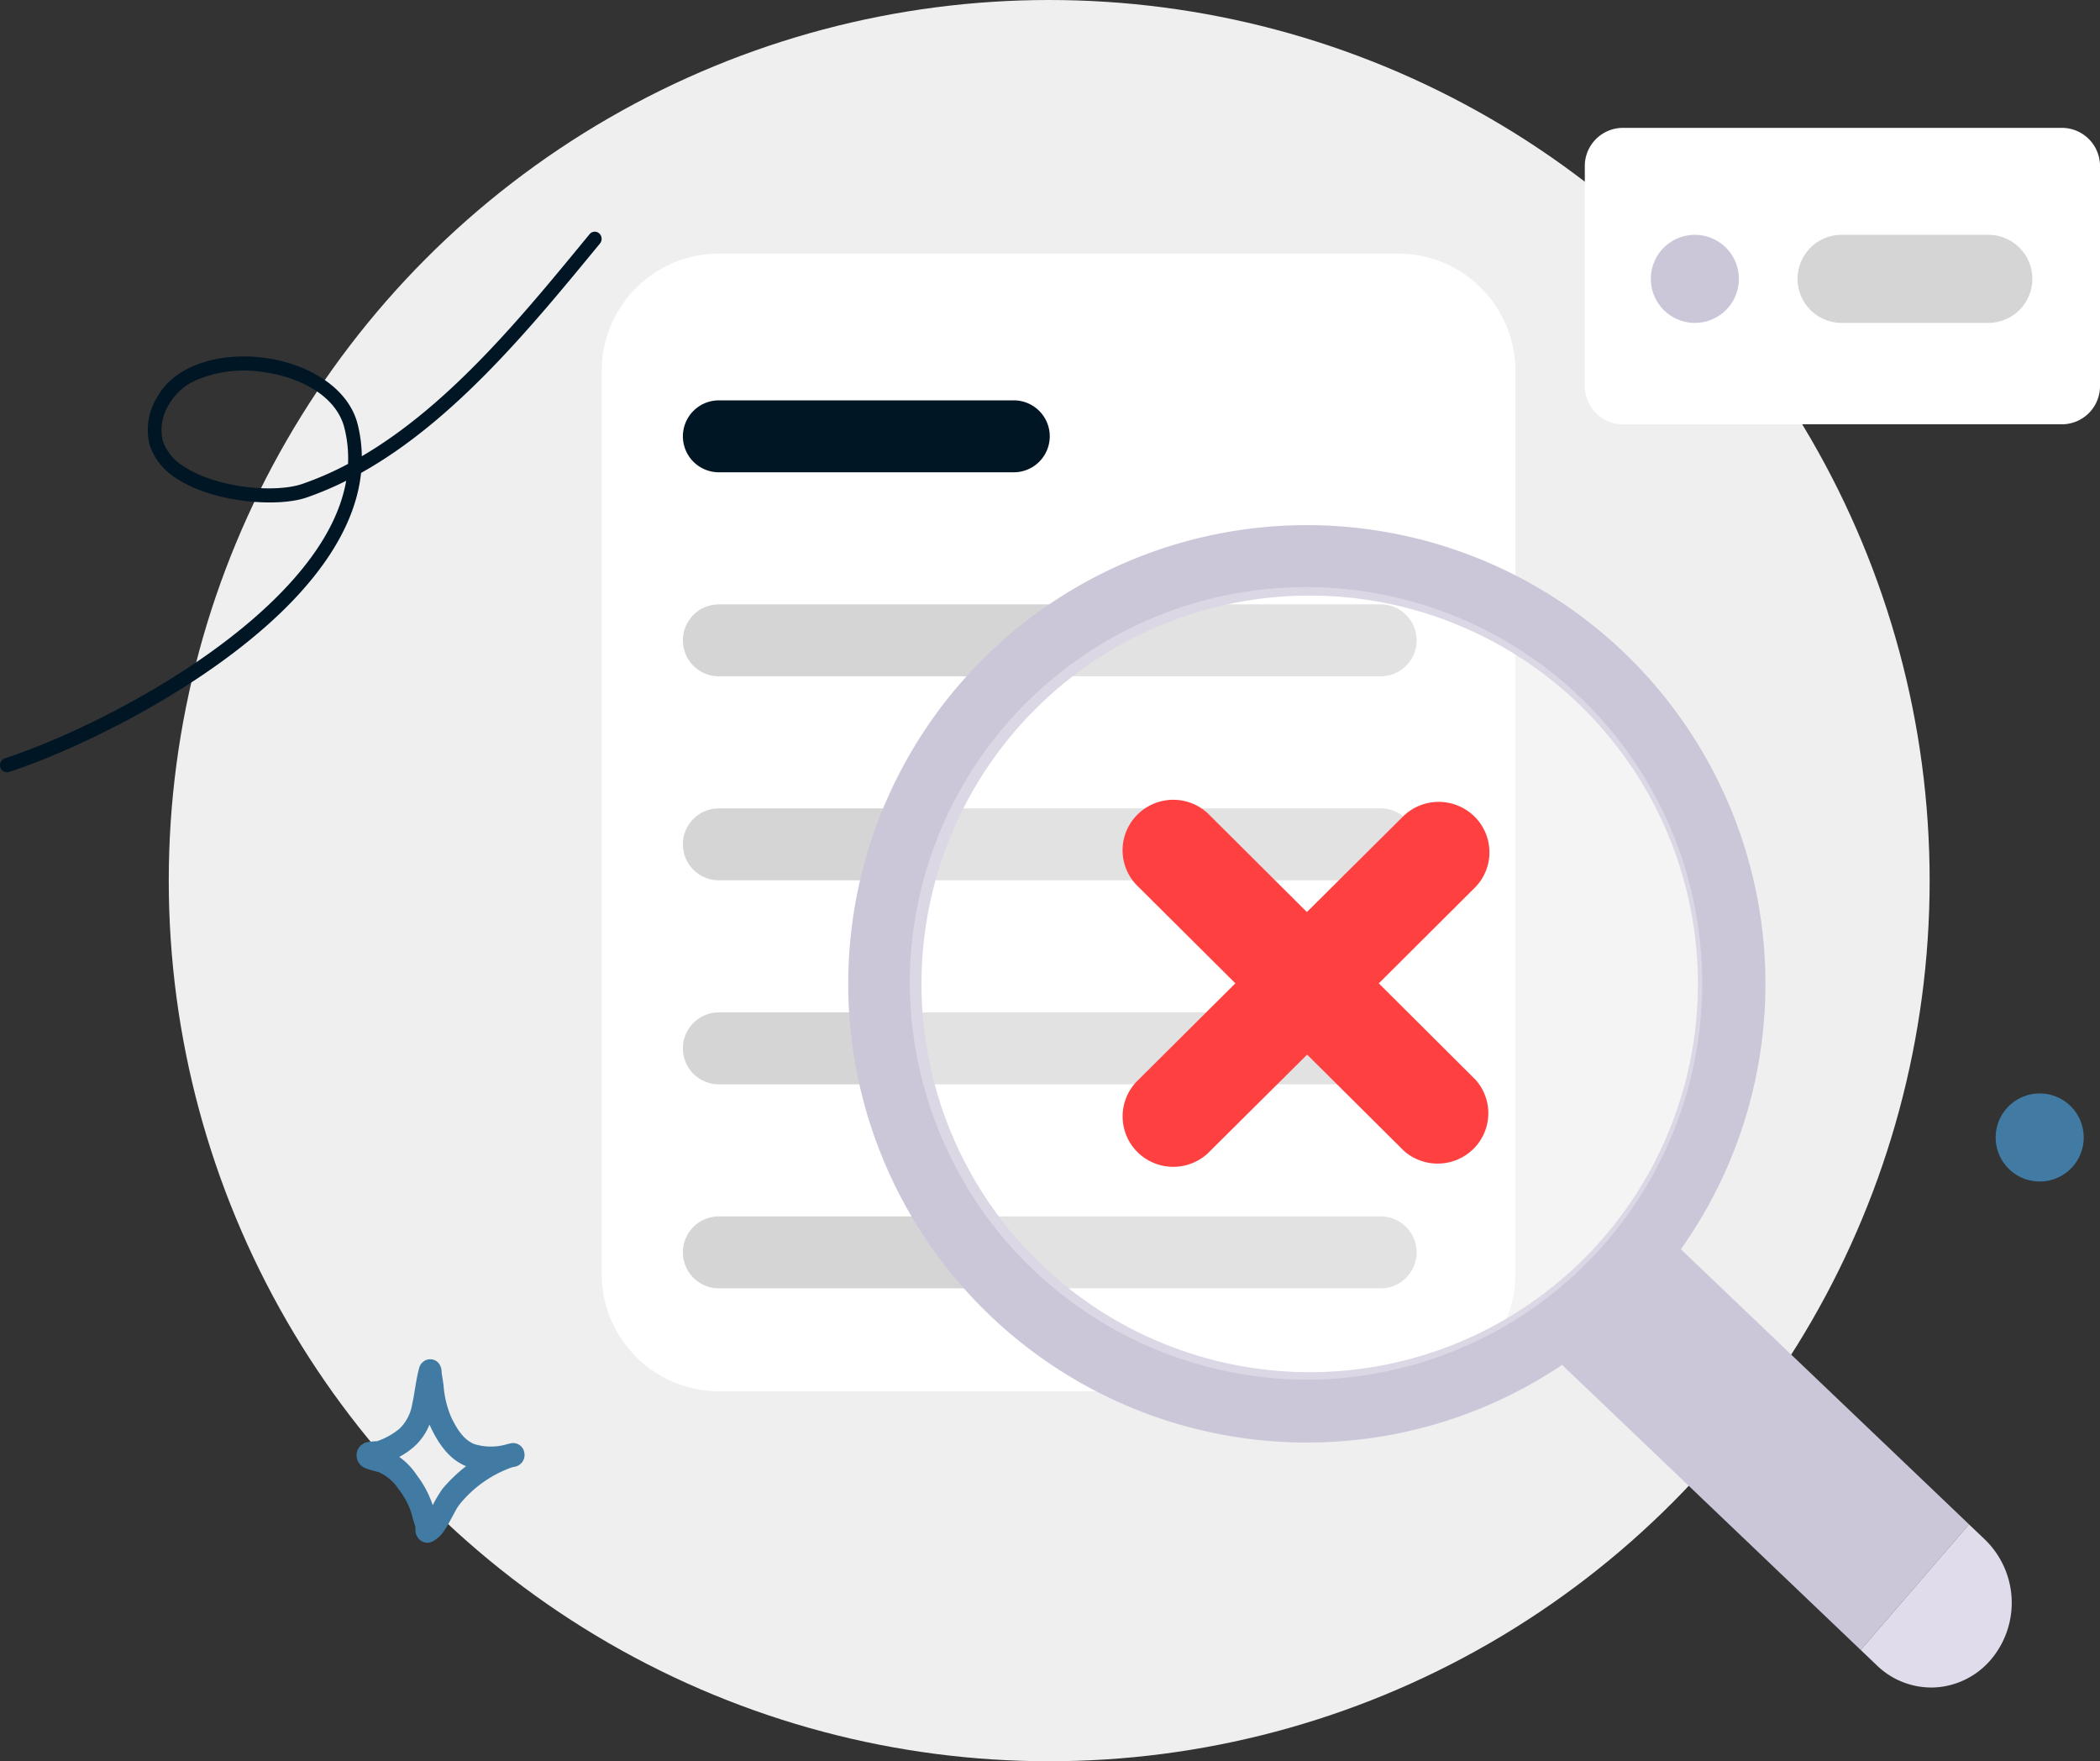 <svg xmlns="http://www.w3.org/2000/svg" xmlns:xlink="http://www.w3.org/1999/xlink" width="239" height="200.406" viewBox="0 0 239 200.406"><rect x="0" y="0" width="239" height="200.406" fill="#333333" stroke="none"/><defs><clipPath id="a"><rect width="239" height="200.406" fill="none"/></clipPath><clipPath id="b"><circle cx="100.203" cy="100.203" r="100.203" fill="none"/></clipPath><linearGradient id="c" x1="-0.092" y1="0.997" x2="-0.09" y2="0.997" gradientUnits="objectBoundingBox"><stop offset="0" stop-color="#f2f2f2"/><stop offset="1" stop-color="#efefef"/></linearGradient><clipPath id="e"><rect width="91.018" height="90.183" fill="none"/></clipPath></defs><g clip-path="url(#a)"><g transform="translate(19.206 0)"><g clip-path="url(#b)"><rect width="201.571" height="201.572" transform="translate(-1.169 0.007) rotate(-0.334)" fill="url(#c)"/></g></g><g clip-path="url(#a)"><path d="M193,75.7h77.271a13.361,13.361,0,0,1,13.36,13.36V191.794a13.361,13.361,0,0,1-13.36,13.36H193a13.361,13.361,0,0,1-13.36-13.36V89.062A13.361,13.361,0,0,1,193,75.7" transform="translate(-111.163 -46.847)" fill="#fff"/><path d="M207.824,119.516h33.568a4.092,4.092,0,1,1,0,8.183H207.824a4.092,4.092,0,0,1,0-8.183" transform="translate(-126.076 -73.96)" fill="#011625"/><path d="M207.824,180.417h75.319a4.092,4.092,0,1,1,0,8.183H207.824a4.092,4.092,0,0,1,0-8.183" transform="translate(-126.076 -111.647)" fill="#d5d5d5"/><path d="M207.824,241.317h75.319a4.092,4.092,0,1,1,0,8.183H207.824a4.092,4.092,0,0,1,0-8.183" transform="translate(-126.076 -149.334)" fill="#d5d5d5"/><path d="M207.824,302.218h75.319a4.092,4.092,0,1,1,0,8.183H207.824a4.092,4.092,0,0,1,0-8.183" transform="translate(-126.076 -187.021)" fill="#d5d5d5"/><path d="M207.824,363.119h75.319a4.092,4.092,0,1,1,0,8.183H207.824a4.092,4.092,0,0,1,0-8.183" transform="translate(-126.076 -224.708)" fill="#d5d5d5"/><path d="M527.589,38.171H477.42a4.348,4.348,0,0,0-4.233,4.455V67.442A4.348,4.348,0,0,0,477.42,71.9h50.169a4.348,4.348,0,0,0,4.233-4.455V42.626a4.348,4.348,0,0,0-4.233-4.455" transform="translate(-292.821 -23.621)" fill="#fff"/><path d="M497.913,80.122a5.01,5.01,0,1,0-5.01-5.01,5.01,5.01,0,0,0,5.01,5.01" transform="translate(-305.022 -43.381)" fill="#ccc6d9"/><path d="M541.727,70.1h16.7a5.01,5.01,0,1,1,0,10.02h-16.7a5.01,5.01,0,1,1,0-10.02" transform="translate(-332.136 -43.381)" fill="#d5d5d5"/><path d="M305.452,261.151a51.948,51.948,0,0,0,29.056-8.829l33.985,32.442,12.325-14.3-32.794-31.3a52.193,52.193,0,1,0-42.572,21.992m44.514-52.189a44.184,44.184,0,1,1-44.184-44.184,44.184,44.184,0,0,1,44.184,44.184" transform="translate(-156.726 -97.016)" fill="#ccc6d9" fill-rule="evenodd"/><g transform="translate(103.543 66.802)" opacity="0.3"><g clip-path="url(#e)"><path d="M317.153,265.438a45.093,45.093,0,1,0-45.509-45.091,45.3,45.3,0,0,0,45.509,45.091" transform="translate(-271.644 -175.255)" fill="#fff"/></g></g><path d="M364.336,259.66l11.013-10.971a5.711,5.711,0,0,0-.114-8,5.8,5.8,0,0,0-8.045-.114l-11.038,10.97-11.013-10.97a5.781,5.781,0,0,0-9.542,1.782,5.715,5.715,0,0,0,1.384,6.327l11.031,10.971L336.982,270.63a5.726,5.726,0,0,0,1.793,9.484,5.793,5.793,0,0,0,6.365-1.375l11.038-10.97,11.038,10.97a5.8,5.8,0,0,0,7.9-.255,5.711,5.711,0,0,0,.233-7.854Z" transform="translate(-207.415 -147.767)" fill="#ff4040"/><path d="M555.558,469.342l12.325-14.3,1.857,1.772a10.008,10.008,0,0,1,.631,13.63,8.994,8.994,0,0,1-6.345,3.155,8.9,8.9,0,0,1-6.607-2.491l-1.856-1.772Z" transform="translate(-343.795 -281.593)" fill="#e1dceb"/><path d="M41.179,94.716a15.827,15.827,0,0,0-.464-3.6c-1.047-4.244-5.722-6.968-10.7-7.609s-10.145.817-12.138,4.508a6.987,6.987,0,0,0-.831,5.463,7.108,7.108,0,0,0,3.058,3.776c4.165,2.745,11.46,3.305,14.788,2.158A37.26,37.26,0,0,0,39.4,97.506c-.837,4.8-3.957,9.344-8.12,13.439C22.234,119.847,8.193,126.6.547,129.088a.82.82,0,0,0-.511,1.018.774.774,0,0,0,.975.536c7.8-2.534,22.112-9.434,31.339-18.512,4.767-4.689,8.163-9.968,8.743-15.517C51.868,90.6,60.718,79.69,68.283,70.508a.839.839,0,0,0-.083-1.148.758.758,0,0,0-1.1.087c-7.257,8.805-15.68,19.28-25.923,25.269m-1.567.873a14.227,14.227,0,0,0-.407-4.069c-.906-3.673-5.071-5.845-9.378-6.4a13.926,13.926,0,0,0-7.483.934,6.549,6.549,0,0,0-3.106,2.762,5.38,5.38,0,0,0-.7,4.17,5.5,5.5,0,0,0,2.4,2.891c3.8,2.5,10.438,3.034,13.467,1.989a36.662,36.662,0,0,0,5.207-2.277" transform="translate(0 -42.801)" fill="#011625" fill-rule="evenodd"/><path d="M600.875,326.411a5.01,5.01,0,1,1-5.01,5.01,5.01,5.01,0,0,1,5.01-5.01" transform="translate(-368.738 -201.992)" fill="#417ba4"/><path d="M108.8,415.092a8.182,8.182,0,0,0,2.561-1.426,4.965,4.965,0,0,0,1.448-2.792c.3-1.334.423-2.756.789-4.093a1.287,1.287,0,0,1,.509-.768,1.205,1.205,0,0,1,.839-.245,1.218,1.218,0,0,1,1.046.715,1.5,1.5,0,0,1,.13.371c.026.123.043.509.071.668.069.392.127.783.182,1.177a11.5,11.5,0,0,0,.859,3.627c.778,1.634,1.556,2.634,2.613,3.077a6.376,6.376,0,0,0,3.8.012q.222-.057.441-.1a1.29,1.29,0,0,1,1.481,1.07,1.353,1.353,0,0,1-.984,1.582q-.213.049-.421.093a13.443,13.443,0,0,0-5.969,4.227c-.437.529-1.078,2.01-1.731,2.954a3.441,3.441,0,0,1-1.479,1.318,1.274,1.274,0,0,1-.774.037,1.308,1.308,0,0,1-.76-.535,1.554,1.554,0,0,1-.253-.62,4.934,4.934,0,0,1-.025-.591c-.133-.482-.3-.953-.415-1.439a8.33,8.33,0,0,0-1.5-2.865,5.22,5.22,0,0,0-2.252-1.934c-.127-.032-1.147-.3-1.507-.446a1.642,1.642,0,0,1-.868-.791,1.589,1.589,0,0,1-.14-.881,1.465,1.465,0,0,1,.476-.927,1.647,1.647,0,0,1,.767-.382,9.761,9.761,0,0,1,1.061-.1m5.984-1.891q.071.166.151.335c1.139,2.393,2.412,3.73,3.96,4.378l.052.021a17.661,17.661,0,0,0-2.689,2.58,15.745,15.745,0,0,0-1.108,1.859,11.567,11.567,0,0,0-1.8-3.4,7.819,7.819,0,0,0-2.009-2.095,8.809,8.809,0,0,0,1.676-1.15,6.711,6.711,0,0,0,1.765-2.529" transform="translate(-65.898 -251.098)" fill="#417ba4" fill-rule="evenodd"/></g></g></svg>
